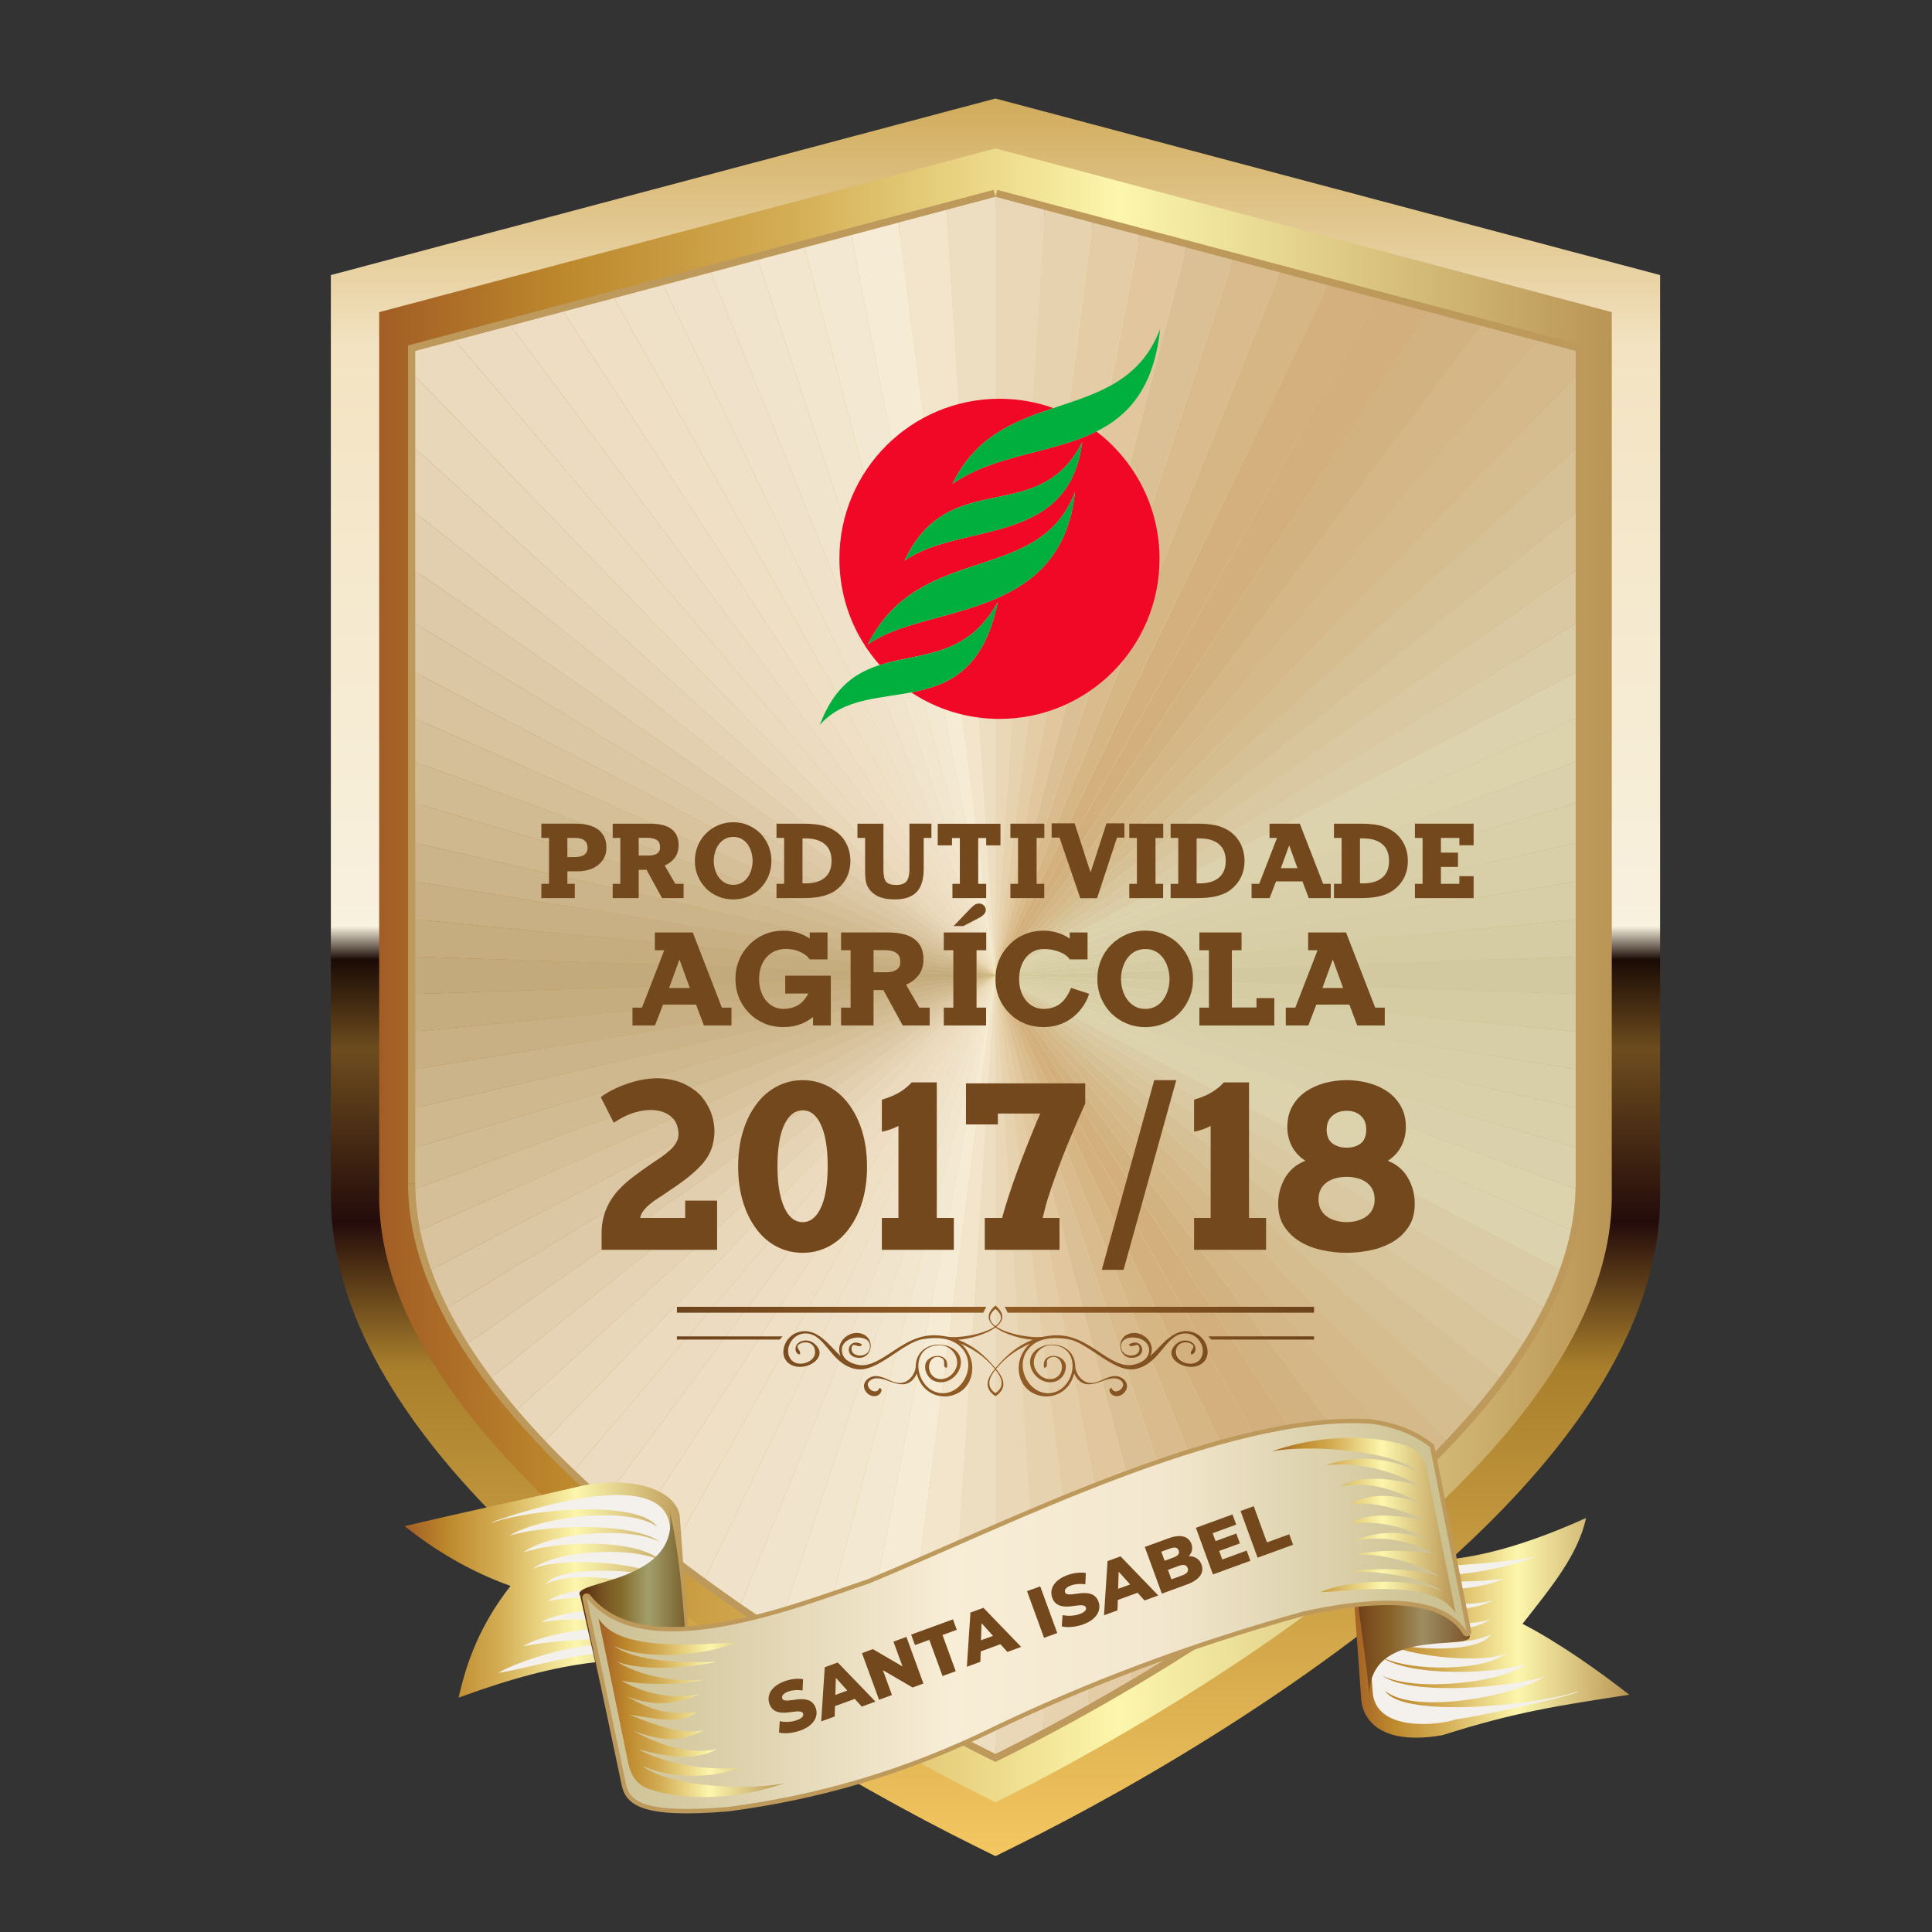 <?xml version="1.0" encoding="UTF-8"?>
<!-- Creator: CorelDRAW 2020 (64 Bit) -->
<svg xmlns="http://www.w3.org/2000/svg" xmlns:xlink="http://www.w3.org/1999/xlink" xmlns:xodm="http://www.corel.com/coreldraw/odm/2003" xml:space="preserve" width="600px" height="600px" version="1.1" style="shape-rendering:geometricPrecision; text-rendering:geometricPrecision; image-rendering:optimizeQuality; fill-rule:evenodd; clip-rule:evenodd" viewBox="0 0 600 600">
 <rect x="0" y="0" width="600" height="600" fill="#333333" stroke="none"/>
 <defs>
  <style type="text/css">
   <![CDATA[
    .str0 {stroke:#BD995C;stroke-width:4.46;stroke-miterlimit:22.926}
    .str1 {stroke:#BD995C;stroke-width:2.75;stroke-linecap:round;stroke-linejoin:round;stroke-miterlimit:2.613}
    .fil2 {fill:none}
    .fil64 {fill:#00AF3D}
    .fil4 {fill:#C2AA7C}
    .fil6 {fill:#C5AD7F}
    .fil8 {fill:#C8B084}
    .fil10 {fill:#CBB489}
    .fil12 {fill:#CFB88E}
    .fil14 {fill:#D1BB93}
    .fil35 {fill:#D2AF7D}
    .fil33 {fill:#D2B281}
    .fil3 {fill:#D3C9A1}
    .fil37 {fill:#D4B07F}
    .fil31 {fill:#D4B687}
    .fil29 {fill:#D5B98B}
    .fil27 {fill:#D5BD90}
    .fil16 {fill:#D5BF98}
    .fil5 {fill:#D5CCA4}
    .fil25 {fill:#D6C196}
    .fil39 {fill:#D7B686}
    .fil7 {fill:#D7CDA6}
    .fil18 {fill:#D8C39E}
    .fil23 {fill:#D8C59B}
    .fil9 {fill:#D8CEA7}
    .fil41 {fill:#D9BB8E}
    .fil21 {fill:#D9C8A1}
    .fil11 {fill:#D9CFA9}
    .fil19 {fill:#DACCA7}
    .fil13 {fill:#DAD0AB}
    .fil20 {fill:#DBC7A3}
    .fil43 {fill:#DCC095}
    .fil15 {fill:#DCD2AC}
    .fil17 {fill:#DDD2AE}
    .fil22 {fill:#DECAA9}
    .fil45 {fill:#E1C69E}
    .fil24 {fill:#E2CFAF}
    .fil47 {fill:#E4CCA7}
    .fil26 {fill:#E6D3B5}
    .fil49 {fill:#E7D2AF}
    .fil28 {fill:#E9D7BA}
    .fil51 {fill:#EAD7B8}
    .fil30 {fill:#ECDABF}
    .fil32 {fill:#ECDBC1}
    .fil34 {fill:#EEDDC3}
    .fil52 {fill:#EEDEC1}
    .fil36 {fill:#EEDFC5}
    .fil38 {fill:#EFE1C8}
    .fil40 {fill:#F0E2CA}
    .fil63 {fill:#F10826}
    .fil42 {fill:#F1E4CC}
    .fil50 {fill:#F2E5CB}
    .fil44 {fill:#F2E6CE}
    .fil46 {fill:#F3E8D1}
    .fil54 {fill:#F4F1EC}
    .fil48 {fill:#F6EBD4}
    .fil62 {fill:#74481D;fill-rule:nonzero}
    .fil56 {fill:url(#id0)}
    .fil58 {fill:url(#id1)}
    .fil60 {fill:url(#id2)}
    .fil0 {fill:url(#id3)}
    .fil1 {fill:url(#id4)}
    .fil59 {fill:url(#id5)}
    .fil53 {fill:url(#id6)}
    .fil57 {fill:url(#id7)}
    .fil55 {fill:url(#id8)}
    .fil61 {fill:url(#id9)}
   ]]>
  </style>
  <linearGradient id="id0" gradientUnits="userSpaceOnUse" x1="214.42" y1="494.94" x2="125.61" y2="494.94">
   <stop offset="0" style="stop-opacity:1; stop-color:#BA9555"></stop>
   <stop offset="0.4" style="stop-opacity:1; stop-color:#FCF6AC"></stop>
   <stop offset="0.671" style="stop-opacity:1; stop-color:#D3AC53"></stop>
   <stop offset="0.851" style="stop-opacity:1; stop-color:#BD882C"></stop>
   <stop offset="1" style="stop-opacity:1; stop-color:#A25D25"></stop>
  </linearGradient>
  <linearGradient id="id1" gradientUnits="userSpaceOnUse" x1="182.22" y1="502.36" x2="455.54" y2="502.36">
   <stop offset="0" style="stop-opacity:1; stop-color:#CABE90"></stop>
   <stop offset="0.412" style="stop-opacity:1; stop-color:#F8EDD6"></stop>
   <stop offset="0.651" style="stop-opacity:1; stop-color:#F3E7CF"></stop>
   <stop offset="1" style="stop-opacity:1; stop-color:#C8BE8C"></stop>
  </linearGradient>
  <linearGradient id="id2" gradientUnits="userSpaceOnUse" xlink:href="#id0" x1="243.45" y1="529.66" x2="185.89" y2="529.66">
  </linearGradient>
  <linearGradient id="id3" gradientUnits="userSpaceOnUse" x1="309.16" y1="576.44" x2="309.16" y2="30.59">
   <stop offset="0" style="stop-opacity:1; stop-color:#F4C761"></stop>
   <stop offset="0.278" style="stop-opacity:1; stop-color:#A97F2C"></stop>
   <stop offset="0.361" style="stop-opacity:1; stop-color:#230B0A"></stop>
   <stop offset="0.459" style="stop-opacity:1; stop-color:#6D4C1E"></stop>
   <stop offset="0.51" style="stop-opacity:1; stop-color:#1A0B05"></stop>
   <stop offset="0.529" style="stop-opacity:1; stop-color:#F8F1DE"></stop>
   <stop offset="0.859" style="stop-opacity:1; stop-color:#F3E3C2"></stop>
   <stop offset="1" style="stop-opacity:1; stop-color:#D0AB5B"></stop>
  </linearGradient>
  <linearGradient id="id4" gradientUnits="userSpaceOnUse" xlink:href="#id0" x1="500.55" y1="302.91" x2="117.76" y2="302.91">
  </linearGradient>
  <linearGradient id="id5" gradientUnits="userSpaceOnUse" xlink:href="#id0" x1="452.08" y1="474.48" x2="394.94" y2="474.48">
  </linearGradient>
  <linearGradient id="id6" gradientUnits="userSpaceOnUse" xlink:href="#id0" x1="505.98" y1="504.37" x2="419.46" y2="504.37">
  </linearGradient>
  <linearGradient id="id7" gradientUnits="userSpaceOnUse" x1="213.94" y1="495.59" x2="182.49" y2="495.59">
   <stop offset="0" style="stop-opacity:1; stop-color:#755A25"></stop>
   <stop offset="0.4" style="stop-opacity:1; stop-color:#A29F6C"></stop>
   <stop offset="0.671" style="stop-opacity:1; stop-color:#846B2A"></stop>
   <stop offset="0.851" style="stop-opacity:1; stop-color:#755322"></stop>
   <stop offset="1" style="stop-opacity:1; stop-color:#5E3612"></stop>
  </linearGradient>
  <linearGradient id="id8" gradientUnits="userSpaceOnUse" x1="456.11" y1="504.96" x2="420.16" y2="504.96">
   <stop offset="0" style="stop-opacity:1; stop-color:#7B562A"></stop>
   <stop offset="0.4" style="stop-opacity:1; stop-color:#9E8D61"></stop>
   <stop offset="0.671" style="stop-opacity:1; stop-color:#886229"></stop>
   <stop offset="0.851" style="stop-opacity:1; stop-color:#7C4F1F"></stop>
   <stop offset="1" style="stop-opacity:1; stop-color:#6C3715"></stop>
  </linearGradient>
  <radialGradient id="id9" gradientUnits="userSpaceOnUse" gradientTransform="matrix(1.816 -0 -0 -1.816 -252 1182)" cx="309.15" cy="419.56" r="130.9" fx="309.15" fy="419.56">
   <stop offset="0" style="stop-opacity:1; stop-color:#965F26"></stop>
   <stop offset="1" style="stop-opacity:1; stop-color:#321D0C"></stop>
  </radialGradient>
 </defs>
 <g id="Camada_x0020_1">
  <path class="fil0" d="M113.95 82.45l0 0 191.38 -50.84 3.81 -1.02 3.81 1.02 191.42 50.84 11.19 2.98 0 286.12c0,36.43 -22.74,71.55 -54.31,102.59 -44.74,43.98 -107.83,80.39 -145.49,99.02l-6.62 3.28 -6.62 -3.28c-37.7,-18.68 -100.79,-55.05 -145.51,-99.03 -31.54,-31.01 -54.26,-66.12 -54.26,-102.58l0 -286.12 11.2 -2.98zm195.19 -20.87l-176.37 46.86 0 263.11c0,27.23 18.94,55.39 45.23,81.24 39.45,38.8 94.83,71.62 131.15,90.18 36.28,-18.53 91.64,-51.37 131.11,-90.18 26.32,-25.87 45.28,-54.04 45.28,-81.24l0 -263.11 -176.4 -46.86 0 0z"></path>
  <path class="fil1" d="M309.14 46.09l-191.38 50.85 0 274.61c0,79.58 130.02,157.78 191.38,188.18 61.31,-30.32 191.41,-108.71 191.41,-188.18l0 -274.61 -191.41 -50.85z"></path>
  <polyline class="fil2 str0" points="309.14,61.12 128.96,108.99 128.96,367.53 "></polyline>
  <path class="fil2 str0" d="M128.96 367.53c0,74.93 122.42,148.55 180.18,177.17 57.72,-28.55 180.21,-102.34 180.21,-177.17"></path>
  <polyline class="fil2 str0" points="489.35,367.53 489.35,108.99 309.14,61.12 "></polyline>
  <polygon class="fil3" points="309.16,302.91 489.35,308.69 489.35,297.13 "></polygon>
  <polygon class="fil4" points="309.16,302.91 128.96,297.13 128.96,308.69 "></polygon>
  <polygon class="fil5" points="309.16,302.91 489.35,297.13 489.35,285.53 "></polygon>
  <polygon class="fil6" points="309.16,302.91 128.96,308.69 128.96,320.29 "></polygon>
  <polygon class="fil7" points="309.16,302.91 489.35,285.53 489.35,273.78 "></polygon>
  <polygon class="fil8" points="309.16,302.91 128.96,320.29 128.96,332.04 "></polygon>
  <polygon class="fil9" points="309.16,302.91 489.35,273.78 489.35,261.78 "></polygon>
  <polygon class="fil10" points="309.16,302.91 128.96,332.04 128.96,344.04 "></polygon>
  <polygon class="fil11" points="309.16,302.91 489.35,261.78 489.35,249.43 "></polygon>
  <polygon class="fil12" points="309.16,302.91 128.96,344.04 128.96,356.39 "></polygon>
  <polygon class="fil13" points="309.16,302.91 489.35,249.43 489.35,236.6 "></polygon>
  <path class="fil14" d="M309.16 302.91l-180.2 53.48 0 11.14c0,0.56 0.03,1.12 0.04,1.68l180.16 -66.3z"></path>
  <polygon class="fil15" points="309.16,302.91 489.35,236.6 489.35,223.14 "></polygon>
  <path class="fil16" d="M309.16 302.91l-180.16 66.3c0.11,4.28 0.59,8.55 1.45,12.81l178.71 -79.11z"></path>
  <polygon class="fil17" points="309.16,302.91 489.35,223.14 489.35,208.9 "></polygon>
  <path class="fil18" d="M309.16 302.91l-178.71 79.11c0.83,4.12 2,8.22 3.47,12.31l175.24 -91.42z"></path>
  <polygon class="fil19" points="309.16,302.91 489.35,208.9 489.35,193.67 "></polygon>
  <path class="fil20" d="M309.16 302.91l-175.24 91.42c1.42,3.93 3.11,7.85 5.06,11.74l170.18 -103.16z"></path>
  <polygon class="fil21" points="309.16,302.91 489.35,193.67 489.35,177.21 "></polygon>
  <path class="fil22" d="M309.16 302.91l-170.18 103.16c1.88,3.74 4,7.45 6.33,11.14l163.85 -114.3z"></path>
  <polygon class="fil23" points="309.16,302.91 489.35,177.21 489.35,159.21 "></polygon>
  <path class="fil24" d="M309.16 302.91l-163.85 114.3c2.23,3.55 4.67,7.07 7.27,10.57l156.58 -124.87z"></path>
  <polygon class="fil25" points="309.16,302.91 489.35,159.21 489.35,139.26 "></polygon>
  <path class="fil26" d="M309.16 302.91l-156.58 124.87c2.52,3.37 5.21,6.72 8.03,10.04l148.55 -134.91z"></path>
  <polygon class="fil27" points="309.16,302.91 489.35,139.26 489.35,116.84 "></polygon>
  <path class="fil28" d="M309.16 302.91l-148.55 134.91c2.75,3.22 5.63,6.42 8.63,9.57l139.92 -144.48z"></path>
  <polygon class="fil29" points="309.16,302.91 489.35,116.84 489.35,108.99 477.03,105.72 "></polygon>
  <path class="fil30" d="M309.16 302.91l-139.92 144.48c2.93,3.09 5.98,6.15 9.12,9.16l130.8 -153.64z"></path>
  <polygon class="fil31" points="309.16,302.91 477.03,105.72 459.75,101.13 "></polygon>
  <path class="fil32" d="M309.16 302.91l-130.8 153.64c3.1,2.98 6.29,5.91 9.56,8.81l121.24 -162.45z"></path>
  <polygon class="fil33" points="309.16,302.91 459.75,101.13 443.34,96.77 "></polygon>
  <path class="fil34" d="M309.16 302.91l-121.24 162.45c3.25,2.88 6.57,5.72 9.95,8.52l111.29 -170.97z"></path>
  <polygon class="fil35" points="309.16,302.91 443.34,96.77 427.61,92.59 "></polygon>
  <path class="fil36" d="M309.16 302.91l-111.29 170.97c3.4,2.8 6.85,5.56 10.34,8.27l100.95 -179.24z"></path>
  <polygon class="fil37" points="309.16,302.91 427.61,92.59 412.39,88.55 "></polygon>
  <path class="fil38" d="M309.16 302.91l-100.95 179.24c3.55,2.75 7.13,5.44 10.74,8.08l90.21 -187.32z"></path>
  <polygon class="fil39" points="309.16,302.91 412.39,88.55 397.54,84.6 "></polygon>
  <path class="fil40" d="M309.16 302.91l-90.21 187.32c3.7,2.71 7.43,5.35 11.16,7.94l79.05 -195.26z"></path>
  <polygon class="fil41" points="309.16,302.91 397.54,84.6 382.93,80.72 "></polygon>
  <path class="fil42" d="M309.16 302.91l-79.05 195.26c3.87,2.68 7.75,5.29 11.62,7.83l67.43 -203.09z"></path>
  <polygon class="fil43" points="309.16,302.91 382.93,80.72 368.43,76.87 "></polygon>
  <path class="fil44" d="M309.16 302.91l-67.43 203.09c4.07,2.68 8.12,5.26 12.13,7.77l55.3 -210.86z"></path>
  <polygon class="fil45" points="309.16,302.91 368.43,76.87 353.93,73.02 "></polygon>
  <path class="fil46" d="M309.16 302.91l-55.3 210.86c4.3,2.68 8.55,5.26 12.73,7.74l42.57 -218.6z"></path>
  <polygon class="fil47" points="309.16,302.91 353.93,73.02 339.3,69.13 "></polygon>
  <path class="fil48" d="M309.16 302.91l-42.57 218.6c4.57,2.71 9.04,5.29 13.39,7.74l29.18 -226.34z"></path>
  <polygon class="fil49" points="309.16,302.91 339.3,69.13 324.42,65.18 "></polygon>
  <path class="fil50" d="M309.16 302.91l-29.18 226.34c4.9,2.76 9.64,5.34 14.15,7.74l15.03 -234.08z"></path>
  <polygon class="fil51" points="309.16,302.91 324.42,65.18 309.16,61.12 "></polygon>
  <path class="fil52" d="M309.16 302.91l-15.03 234.08c5.35,2.84 10.39,5.42 15.01,7.71l0.02 0 0 -241.79z"></path>
  <polygon class="fil52" points="309.16,302.91 309.16,61.12 309.14,61.12 293.9,65.17 "></polygon>
  <path class="fil51" d="M309.16 302.91l0 241.79c4.62,-2.29 9.67,-4.87 15.03,-7.72l-15.03 -234.07z"></path>
  <polygon class="fil50" points="309.16,302.91 293.9,65.17 279.02,69.12 "></polygon>
  <path class="fil49" d="M309.16 302.91l15.03 234.07c4.51,-2.39 9.24,-4.98 14.15,-7.74l-29.18 -226.33z"></path>
  <polygon class="fil48" points="309.16,302.91 279.02,69.12 264.39,73.01 "></polygon>
  <path class="fil47" d="M309.16 302.91l29.18 226.33c4.35,-2.45 8.82,-5.03 13.39,-7.74l-42.57 -218.59z"></path>
  <polygon class="fil46" points="309.16,302.91 264.39,73.01 249.88,76.86 "></polygon>
  <path class="fil45" d="M309.16 302.91l42.57 218.59c4.17,-2.48 8.42,-5.06 12.72,-7.74l-55.29 -210.85z"></path>
  <polygon class="fil44" points="309.16,302.91 249.88,76.86 235.39,80.71 "></polygon>
  <path class="fil43" d="M309.16 302.91l55.29 210.85c4.01,-2.51 8.06,-5.1 12.13,-7.77l-67.42 -203.08z"></path>
  <polygon class="fil42" points="309.16,302.91 235.39,80.71 220.77,84.6 "></polygon>
  <path class="fil41" d="M309.16 302.91l67.42 203.08c3.87,-2.54 7.75,-5.16 11.62,-7.84l-79.04 -195.24z"></path>
  <polygon class="fil40" points="309.16,302.91 220.77,84.6 205.92,88.54 "></polygon>
  <path class="fil39" d="M309.16 302.91l79.04 195.24c3.73,-2.59 7.46,-5.23 11.16,-7.94l-90.2 -187.3z"></path>
  <polygon class="fil38" points="309.16,302.91 205.92,88.54 190.71,92.59 "></polygon>
  <path class="fil37" d="M309.16 302.91l90.2 187.3c3.61,-2.64 7.19,-5.33 10.73,-8.08l-100.93 -179.22z"></path>
  <polygon class="fil36" points="309.16,302.91 190.71,92.59 174.97,96.77 "></polygon>
  <path class="fil35" d="M309.16 302.91l100.93 179.22c3.49,-2.71 6.94,-5.47 10.34,-8.28l-111.27 -170.94z"></path>
  <polygon class="fil34" points="309.16,302.91 174.97,96.77 158.56,101.13 "></polygon>
  <path class="fil33" d="M309.16 302.91l111.27 170.94c3.38,-2.79 6.7,-5.63 9.95,-8.52l-121.22 -162.42z"></path>
  <polygon class="fil32" points="309.16,302.91 158.56,101.13 141.29,105.72 "></polygon>
  <path class="fil31" d="M309.16 302.91l121.22 162.42c3.26,-2.89 6.45,-5.83 9.55,-8.81l-130.77 -153.61z"></path>
  <polygon class="fil30" points="309.16,302.91 141.29,105.72 128.96,108.99 128.96,116.84 "></polygon>
  <path class="fil29" d="M309.16 302.91l130.77 153.61c3.14,-3.01 6.19,-6.07 9.12,-9.16l-139.89 -144.45z"></path>
  <polygon class="fil28" points="309.16,302.91 128.96,116.84 128.96,139.26 "></polygon>
  <path class="fil27" d="M309.16 302.91l139.89 144.45c3,-3.15 5.88,-6.34 8.63,-9.57l-148.52 -134.88z"></path>
  <polygon class="fil26" points="309.16,302.91 128.96,139.26 128.96,159.21 "></polygon>
  <path class="fil25" d="M309.16 302.91l148.52 134.88c2.83,-3.31 5.51,-6.66 8.03,-10.04l-156.55 -124.84z"></path>
  <polygon class="fil24" points="309.16,302.91 128.96,159.21 128.96,177.21 "></polygon>
  <path class="fil23" d="M309.16 302.91l156.55 124.84c2.61,-3.49 5.04,-7.01 7.28,-10.56l-163.83 -114.28z"></path>
  <polygon class="fil22" points="309.16,302.91 128.96,177.21 128.96,193.67 "></polygon>
  <path class="fil21" d="M309.16 302.91l163.83 114.28c2.32,-3.68 4.44,-7.4 6.32,-11.13l-170.15 -103.15z"></path>
  <polygon class="fil20" points="309.16,302.91 128.96,193.67 128.96,208.9 "></polygon>
  <path class="fil19" d="M309.16 302.91l170.15 103.15c1.96,-3.89 3.65,-7.81 5.07,-11.74l-175.22 -91.41z"></path>
  <polygon class="fil18" points="309.16,302.91 128.96,208.9 128.96,223.14 "></polygon>
  <path class="fil17" d="M309.16 302.91l175.22 91.41c1.47,-4.08 2.64,-8.19 3.48,-12.31l-178.7 -79.1z"></path>
  <polygon class="fil16" points="309.16,302.91 128.96,223.14 128.96,236.6 "></polygon>
  <path class="fil15" d="M309.16 302.91l178.7 79.1c0.86,-4.25 1.34,-8.53 1.45,-12.8l-180.15 -66.3z"></path>
  <polygon class="fil14" points="309.16,302.91 128.96,236.6 128.96,249.43 "></polygon>
  <path class="fil13" d="M309.16 302.91l180.15 66.3c0.01,-0.56 0.04,-1.12 0.04,-1.68l0 -11.14 -180.19 -53.48z"></path>
  <polygon class="fil12" points="309.16,302.91 128.96,249.43 128.96,261.78 "></polygon>
  <polygon class="fil11" points="309.16,302.91 489.35,356.39 489.35,344.04 "></polygon>
  <polygon class="fil10" points="309.16,302.91 128.96,261.78 128.96,273.78 "></polygon>
  <polygon class="fil9" points="309.16,302.91 489.35,344.04 489.35,332.04 "></polygon>
  <polygon class="fil8" points="309.16,302.91 128.96,273.78 128.96,285.53 "></polygon>
  <polygon class="fil7" points="309.16,302.91 489.35,332.04 489.35,320.29 "></polygon>
  <polygon class="fil6" points="309.16,302.91 128.96,285.53 128.96,297.13 "></polygon>
  <polygon class="fil5" points="309.16,302.91 489.35,320.29 489.35,308.69 "></polygon>
  <path class="fil53" d="M505.98 526.31c-22.55,3.45 -35.47,5.4 -57.98,12.56 -18.32,3.2 -24.61,-4.05 -25.25,-10.98 -1.1,-15.34 -2.2,-30.68 -3.3,-46.02 19.62,5.07 39.6,4.66 73.12,-10.44 -2.51,11.43 -10.51,21.1 -19.74,32.87 11.08,5.69 23.88,14.75 33.15,22.01z"></path>
  <path class="fil54" d="M423.87 491.62l0 0 2.43 33.8c0.77,12.45 20.25,10.52 25.95,8.51 4.71,-0.38 38.65,-7.75 37.81,-8.7 -10.6,4 -54.21,8.85 -59.9,-0.12 9.08,7.58 40.46,1.57 49.32,-4.37 -9.67,3.16 -41.24,6.18 -50.19,-0.36 9.91,5.14 37.37,2.33 44.68,-3.64 -8.33,2.92 -35.59,4.42 -45.11,-2.2 9.35,4.76 32.43,4.49 39.02,-1.21 -5.97,3.27 -29.41,1.87 -40.39,-4 12.05,3.64 31.93,3.91 35.55,-1.74 -8.96,4.38 -28.07,2.6 -36.68,-4.91 9.84,5.35 30.2,4.99 36.68,0.08 -7.75,3.11 -28.76,0.88 -38.07,-4.42 9.97,3 32.81,2.67 38.65,-1.41 -8.44,2.87 -30.01,0.12 -39.75,-5.31zm-0.34 -4.82l0 0 0.33 4.68c9.69,3.73 35.67,3.01 42.89,-1.21 -11.22,1.72 -35.25,1.14 -43.22,-3.47l0 0zm53.19 -3.34c-13.51,5.35 -38,8.83 -53.23,2.87l-0.07 -0.95c10.03,2.97 44.79,-0.1 53.3,-1.92l0 0z"></path>
  <path class="fil55" d="M425.6 530.18c-3.94,-26.21 31.68,-16.97 30.87,-22.12 -2.03,-8.97 -7.33,-19.34 -9.36,-28.31 -8.62,2.11 -17.93,4.25 -26.55,6.35 1.06,14.57 3.98,29.51 5.04,44.08z"></path>
  <path class="fil56" d="M125.61 473.95c22.52,-5.26 33.16,-7.39 55.69,-12.66 18.32,-3.2 29.19,2.85 29.82,9.78 1.1,15.34 2.2,30.68 3.3,46.02 -19.85,-3.13 -38.81,-2.08 -71.98,10.13 2.5,-11.42 6.88,-22.94 16.11,-34.69 -13.28,-4.76 -23.67,-11.32 -32.94,-18.58z"></path>
  <path class="fil54" d="M210.46 507.79l0 0 -2.44 -33.97c-2.27,-18.79 -45.24,-4.58 -54.63,-1.33 -0.32,0.17 -0.62,0.34 -0.9,0.52 11.27,-4.22 45.39,-7.45 51.65,1.13 -9.43,-6.7 -37.07,-2.89 -45.88,2.78 9.72,-3.18 37.75,-4.61 46.76,1.97 -9.97,-5.18 -35.16,-2.7 -42.5,3.29 9.03,-3.36 34.53,-4.85 42.92,2.57 -9.4,-4.78 -33.46,-3.15 -40.09,2.57 6.01,-3.29 30.44,-3.23 41.47,2.68 -12.01,-3.01 -33.59,-3.38 -37.19,1.87 8.04,-3.96 29.07,-2.18 38.33,4.8 -9.89,-5.38 -31.53,-4.22 -38.04,0.71 8.02,-2.38 30.18,-1.34 39.43,3.66 -10.01,-3.01 -35.33,-1.34 -41.2,2.75 8.92,-1.84 32.75,-0.92 42.31,4zm0.35 4.84l0 0 -0.34 -4.7c-9.38,-5.11 -40.38,-2 -47.93,3.36 9.45,-2.18 39.88,-4.14 48.27,1.34l0 0zm-56.08 6.87c11.8,-6.49 39.29,-13.29 56.11,-6.4l0.07 0.97c-5.43,-0.86 -11.82,0.12 -18.85,-0.68 -9.79,-1.1 -30.19,5.3 -37.33,6.11l0 0z"></path>
  <path class="fil57" d="M207.79 468.68c4.73,23.42 -31.16,21.91 -27.61,26.91 2.03,8.97 4.05,17.95 6.09,26.92 8.61,-2.11 18.6,-3.84 27.22,-5.95 -1.06,-14.56 -2.27,-34.76 -5.7,-47.88z"></path>
  <path class="fil2 str1" d="M182.22 496.23c17.62,22.39 65.93,2.8 87.64,-4.45 42.43,-17.44 110.7,-52.45 155.66,-49.65 8.53,1.13 14.1,3.89 18.59,7.24 3.81,19.14 7.62,38.28 11.43,57.42 -6.17,-10.07 -22.71,-12.44 -50.63,-6.38 -37.53,10.39 -68.07,22.4 -95.13,35.23 -29.19,14.49 -56.93,22.05 -83.82,25.54 -26.93,2.25 -30.57,-2.14 -31.59,-7.28 -4.05,-19.23 -8.1,-38.45 -12.15,-57.67z"></path>
  <path class="fil58" d="M182.22 496.23c17.62,22.39 65.93,2.8 87.64,-4.45 42.43,-17.44 110.7,-52.45 155.66,-49.65 8.53,1.13 14.1,3.89 18.59,7.24 3.81,19.14 7.62,38.28 11.43,57.42 -6.17,-10.07 -22.71,-12.44 -50.63,-6.38 -37.53,10.39 -68.07,22.4 -95.13,35.23 -29.19,14.49 -56.93,22.05 -83.82,25.54 -26.93,2.25 -30.57,-2.14 -31.59,-7.28 -4.05,-19.23 -8.1,-38.45 -12.15,-57.67z"></path>
  <path class="fil59" d="M452.08 500.98c-0.33,-0.37 -0.67,-0.94 -1.01,-1.28 -7.68,-9.41 -32.55,-5.39 -40.93,-5.24 6.21,-3.24 26.72,-5.25 38.12,-0.13 -7.75,-5.11 -20.79,-6.44 -29.34,-6.24 7.87,-1.32 20.09,-1 28.3,1.4 -8.32,-4.38 -18.02,-7.19 -26.95,-6.65 7.54,-1.56 16.81,-1.63 25.14,-0.24 -8.22,-4.52 -16.7,-5.67 -24.8,-4.12 6.69,-2.85 14.46,-3.55 23.46,-0.04 -7.17,-4.03 -14.73,-6.21 -24.53,-5.37 5.3,-3.72 14.25,-2.34 23.45,-1 -8.96,-3.52 -17.11,-6.13 -24.15,-4.76 7.33,-4.21 15.32,-3.04 22.83,-0.24 -8.73,-4.88 -17.28,-7.12 -25.56,-5.47 7.24,-3.83 15.98,-2.44 25.16,-0.12 -8.86,-4.59 -18.16,-7.44 -29.38,-6.47 10.28,-3.54 19.62,-2.02 28.54,1.94 -8.65,-6.74 -34.25,-8.38 -45.49,-6.21 13.41,-4.72 29.62,-5.74 41.71,-1.81 2.64,0.86 5.58,2.9 6.64,8.2l8.79 43.85z"></path>
  <path class="fil60" d="M185.89 502.69c0.33,0.37 0.66,0.94 1.01,1.28 7.68,9.41 32.97,6.31 41.35,6.16 -6.21,3.24 -26.19,6.17 -37.58,1.05 7.54,5.35 23.33,5.19 31.98,4.88 -7.83,1.81 -22.8,3.14 -31.06,-0.03 7.5,4.71 17.97,6.31 27.12,5.68 -7.54,1.57 -17.41,1.67 -25.73,0.28 8.21,4.52 16.33,5.69 24.44,4.15 -6.69,2.85 -13.7,4.21 -22.71,0.7 7.18,4.04 11.85,5.81 21.65,4.96 -5.3,3.73 -11.76,2.06 -20.97,0.72 8.97,3.52 16.04,6.2 23.08,4.84 -7.33,4.21 -14.24,2.97 -21.76,0.16 8.74,4.88 17.78,7.34 26.06,5.68 -7.24,3.84 -15.39,2.4 -24.57,0.08 8.86,4.59 20.84,6.68 32.07,5.7 -10.28,3.54 -21.92,3.37 -30.84,-0.6 8.66,6.74 32.77,7.64 44.02,5.47 -13.41,4.72 -29.62,5.75 -41.72,1.81 -2.64,-0.86 -5.57,-2.89 -6.63,-8.19l-9.21 -44.78z"></path>
  <path class="fil61" d="M309.15 406.47l0 0c2.51,2.09 1.97,3.92 0,5.36 -1.96,-1.44 -2.5,-3.27 0,-5.36zm0 18.44l0 0c-3.41,-4.12 -7.02,-7.12 -11.59,-8.84 3.21,-0.19 8.63,-1.59 11.59,-3.81 2.97,2.22 8.39,3.62 11.6,3.81 -4.57,1.72 -8.17,4.72 -11.6,8.84l0 0zm0 0.46l0 0c1.99,2.48 3.04,5.24 0,7.27 -3.03,-2.03 -1.98,-4.79 0,-7.27l0 0zm-98.93 -10.34l32.83 0 -0.92 0.99 -31.91 0 0 -0.99zm0 -9.19l96.08 0 -0.93 1.83 -95.15 0 0 -1.83zm197.87 1.83l-95.14 0 -0.93 -1.83 96.07 0 0 1.83zm0 8.35l-31.9 0 -0.93 -0.99 32.83 0 0 0.99zm-154.96 4c-0.07,3.1 -5.21,4.74 -7.36,2.33 -2.52,-2.83 -0.07,-8.33 4.5,-8.24 6.24,0.14 7.53,9.43 15.42,11.04 6.71,1.37 14.44,-8.19 20.94,-9.27 4.48,-0.75 9.58,-0.48 12.47,3.27 4.61,6 -1.43,15.54 -8.5,13.15 -6.59,-2.22 -8.12,-14.15 0.98,-14.56 3.87,-0.17 7.15,4.21 4.99,7.84 -0.86,1.44 -2.04,2.26 -3.23,2.56 -3.19,0.79 -4.92,-1.64 -4.83,-3.78 0.09,-2 1.81,-3.75 3.94,-2.62 1.59,0.84 -0.12,2.88 1.6,3.05 1.05,-5.11 -6.4,-4.53 -6.72,-0.7 -0.19,2.31 1.31,4.44 3.42,5 6.11,1.59 11.21,-7.39 4.49,-10.7 -4.23,-2.07 -10.65,-0.33 -10.85,5.84 -0.07,2.37 -2.03,5.14 -4.74,5.27 -3.27,0.17 -6.54,-3.65 -9.84,-1.49 -3.55,2.33 -0.04,6.64 2.76,5.36 0.87,-0.4 1.85,-1.86 0.58,-2.35 -1.11,2.87 -5.35,-0.6 -2.87,-2.34 3.82,-2.7 9.46,4.36 13.52,-0.57 0.38,-0.47 0.68,-1 0.9,-1.55 2.69,10.39 16.74,8.89 17.24,-1.21 0.16,-3.24 -1.38,-6.27 -3.52,-8.05 3.97,1.77 7.39,3.98 10.55,7.83 -2.37,2.88 -3.69,5.89 0.18,8.49 3.88,-2.6 2.56,-5.61 0.19,-8.49 3.16,-3.85 6.58,-6.06 10.55,-7.83 -2.14,1.78 -3.68,4.81 -3.52,8.05 0.5,10.1 14.55,11.6 17.24,1.21 0.23,0.55 0.52,1.08 0.91,1.55 4.06,4.93 9.7,-2.13 13.51,0.57 2.48,1.74 -1.75,5.21 -2.86,2.34 -1.28,0.49 -0.3,1.95 0.57,2.35 2.8,1.28 6.32,-3.03 2.76,-5.36 -3.29,-2.16 -6.56,1.66 -9.83,1.49 -2.71,-0.13 -4.68,-2.9 -4.75,-5.27 -0.2,-6.17 -6.62,-7.91 -10.84,-5.84 -6.73,3.31 -1.63,12.29 4.48,10.7 2.12,-0.56 3.61,-2.69 3.42,-5 -0.32,-3.83 -7.77,-4.41 -6.72,0.7 1.73,-0.17 0,-2.21 1.6,-3.05 2.13,-1.13 3.85,0.62 3.94,2.62 0.1,2.14 -1.64,4.57 -4.83,3.78 -1.19,-0.3 -2.37,-1.12 -3.23,-2.56 -2.16,-3.63 1.12,-8.01 4.99,-7.84 9.1,0.41 7.56,12.34 0.99,14.56 -7.07,2.39 -13.12,-7.15 -8.5,-13.15 2.88,-3.75 7.99,-4.02 12.46,-3.27 6.5,1.08 14.23,10.64 20.94,9.27 7.89,-1.61 9.18,-10.9 15.42,-11.04 4.57,-0.09 7.03,5.41 4.5,8.24 -2.15,2.41 -7.28,0.77 -7.36,-2.33 -0.09,-3.49 3.82,-3.77 5.23,-2.32 0.88,0.91 -1.15,1.92 -0.44,2.94 1.37,-0.2 1.37,-1.74 1.25,-2.26 -0.5,-2.07 -3.62,-2.76 -5.56,-1.29 -6,4.53 3.96,10.22 8.25,5.82l0 0c2.54,-2.84 0.51,-7.87 -3.28,-9.12 -5.98,-1.97 -9.84,4.14 -13.37,7.34 1.8,-3.94 -2.15,-7.78 -5.89,-7.1 -5.1,0.92 -4.11,7.67 0.01,7.65 5.45,-0.02 3.56,-6.79 -0.81,-4.11 0.94,1.53 2.81,-1.06 3.24,0.87 0.68,3.05 -4.89,3.59 -5.6,0.33 -1.05,-4.92 8.8,-4.3 8.67,0.53 -0.08,2.77 -2.55,4.05 -5.04,4.56 -3.46,0.71 -7.12,-1.73 -10.84,-4.22 -5.88,-3.92 -9.98,-5.86 -16.78,-4.54 -3.28,0.63 -11.1,-0.62 -14.78,-3.06 2.17,-1.77 2.79,-4.03 -0.29,-6.6 -3.07,2.57 -2.45,4.83 -0.28,6.6 -3.67,2.44 -11.49,3.69 -14.77,3.06 -6.8,-1.32 -10.9,0.62 -16.78,4.54 -3.73,2.49 -7.39,4.93 -10.84,4.22 -2.5,-0.51 -4.97,-1.79 -5.04,-4.56 -0.13,-4.83 9.71,-5.45 8.66,-0.53 -0.7,3.26 -6.28,2.72 -5.6,-0.33 0.43,-1.93 2.3,0.66 3.24,-0.87 -4.36,-2.68 -6.26,4.09 -0.81,4.11 4.12,0.02 5.11,-6.73 0.01,-7.65 -3.74,-0.68 -7.69,3.16 -5.88,7.1 -3.53,-3.2 -7.4,-9.31 -13.37,-7.34 -3.79,1.25 -5.82,6.28 -3.29,9.12l0 0c4.3,4.4 14.25,-1.29 8.26,-5.82 -1.94,-1.47 -5.06,-0.78 -5.56,1.29 -0.12,0.52 -0.12,2.06 1.25,2.26 0.7,-1.02 -1.32,-2.03 -0.45,-2.94 1.42,-1.45 5.32,-1.17 5.23,2.32l0 0z"></path>
  <path class="fil62" d="M178.47 266.17c0.5,0 0.99,-0.04 1.46,-0.12 0.47,-0.08 0.89,-0.22 1.27,-0.42 0.38,-0.21 0.68,-0.5 0.91,-0.88 0.23,-0.37 0.35,-0.86 0.35,-1.45 0,-0.61 -0.11,-1.11 -0.31,-1.5 -0.21,-0.39 -0.49,-0.7 -0.85,-0.94 -0.35,-0.24 -0.76,-0.4 -1.23,-0.49 -0.47,-0.1 -0.98,-0.14 -1.53,-0.14l-2.34 0 0 5.94 2.27 0zm0.48 -10.37c1.21,0 2.39,0.12 3.52,0.38 1.14,0.25 2.14,0.67 3.01,1.25 0.87,0.58 1.56,1.35 2.08,2.3 0.51,0.95 0.77,2.12 0.77,3.52 0,1.24 -0.25,2.31 -0.76,3.23 -0.5,0.92 -1.17,1.68 -2.01,2.3 -0.83,0.62 -1.78,1.08 -2.85,1.37 -1.06,0.3 -2.14,0.45 -3.24,0.45l-3.27 0 0 3.88 2.31 0 0 4.43 -10.38 0 0 -4.43 2.37 0 0 -14.25 -2.37 0 0 -4.43 10.82 0z"></path>
  <path id="1" class="fil62" d="M212.3 278.91l-6.7 0 -4.81 -8.79 -2.43 0 0 8.79 -8.08 0 0 -4.43 2.37 0 0 -14.25 -2.37 0 0 -4.43 11.61 0c2.93,0 5.12,0.54 6.56,1.61 1.54,1.12 2.3,2.81 2.3,5.05 0,1.63 -0.42,2.97 -1.27,4.02 -0.71,0.96 -1.73,1.73 -3.05,2.3l3.29 5.7 2.58 0 0 4.43zm-10.96 -13.22c0.92,0 1.62,-0.1 2.12,-0.31 0.49,-0.2 0.85,-0.45 1.08,-0.74 0.23,-0.28 0.36,-0.58 0.39,-0.87 0.04,-0.3 0.05,-0.53 0.05,-0.69 0,-0.99 -0.29,-1.7 -0.89,-2.13 -0.66,-0.5 -1.72,-0.76 -3.16,-0.76l-2.57 0 0 5.5 2.98 0z"></path>
  <path id="2" class="fil62" d="M239.57 267.37c0,1.67 -0.3,3.24 -0.91,4.69 -0.61,1.45 -1.44,2.72 -2.49,3.8 -1.05,1.07 -2.31,1.92 -3.76,2.54 -1.46,0.62 -3.02,0.92 -4.69,0.92 -1.69,0 -3.27,-0.3 -4.72,-0.92 -1.46,-0.62 -2.72,-1.47 -3.78,-2.54 -1.06,-1.08 -1.9,-2.35 -2.51,-3.8 -0.6,-1.45 -0.91,-3.02 -0.91,-4.69 0,-1.67 0.31,-3.24 0.91,-4.7 0.61,-1.47 1.45,-2.74 2.53,-3.82 1.07,-1.07 2.33,-1.92 3.77,-2.55 1.45,-0.63 3.02,-0.95 4.71,-0.95 1.67,0 3.23,0.32 4.69,0.95 1.45,0.63 2.71,1.48 3.76,2.55 1.05,1.08 1.88,2.35 2.49,3.82 0.61,1.46 0.91,3.03 0.91,4.7zm-11.85 7.42c1.01,0 1.89,-0.22 2.64,-0.65 0.76,-0.44 1.38,-1.01 1.88,-1.72 0.49,-0.71 0.86,-1.5 1.11,-2.39 0.25,-0.88 0.38,-1.76 0.38,-2.66 0,-0.89 -0.13,-1.78 -0.38,-2.68 -0.25,-0.89 -0.62,-1.69 -1.11,-2.4 -0.5,-0.71 -1.12,-1.28 -1.88,-1.72 -0.75,-0.43 -1.63,-0.65 -2.64,-0.65 -1.01,0 -1.89,0.22 -2.64,0.65 -0.76,0.44 -1.39,1.01 -1.89,1.72 -0.51,0.71 -0.89,1.51 -1.14,2.4 -0.25,0.9 -0.38,1.79 -0.38,2.68 0,0.9 0.13,1.78 0.38,2.66 0.25,0.89 0.63,1.68 1.14,2.39 0.5,0.71 1.13,1.28 1.89,1.72 0.75,0.43 1.63,0.65 2.64,0.65z"></path>
  <path id="3" class="fil62" d="M250.08 274.35c2.63,0 4.65,-0.6 6.06,-1.79 1.41,-1.19 2.11,-2.92 2.11,-5.19 0,-2.29 -0.7,-4.03 -2.11,-5.22 -1.41,-1.19 -3.43,-1.78 -6.06,-1.78 -0.14,0 -0.28,0 -0.41,0 -0.14,0 -0.29,0.01 -0.45,0.03l0 13.91c0.16,0 0.31,0.01 0.45,0.02 0.13,0.01 0.27,0.02 0.41,0.02zm12.77 -12.33c0.83,1.62 1.24,3.41 1.24,5.35 0,1.95 -0.41,3.72 -1.24,5.33 -0.82,1.58 -2.01,2.9 -3.57,3.98 -1.16,0.78 -2.58,1.35 -4.26,1.72 -1.55,0.34 -3.4,0.51 -5.53,0.51l-8.34 0 0 -4.43 2.37 0 0 -14.25 -2.37 0 0 -4.43 8.34 0c1.1,0 2.11,0.04 3.01,0.12 0.9,0.08 1.75,0.2 2.52,0.36 0.85,0.18 1.62,0.42 2.32,0.72 0.7,0.3 1.35,0.64 1.94,1.03 1.56,1.03 2.75,2.36 3.57,3.99z"></path>
  <path id="4" class="fil62" d="M289.26 255.8l0 4.43 -2.4 0 0 9.55c0,3.27 -0.71,5.66 -2.12,7.17 -0.76,0.81 -1.71,1.4 -2.85,1.79 -1.14,0.39 -2.52,0.58 -4.15,0.58 -1.89,0 -3.53,-0.29 -4.9,-0.89 -1.39,-0.62 -2.47,-1.55 -3.22,-2.82 -0.46,-0.73 -0.73,-1.56 -0.82,-2.5 -0.1,-0.94 -0.14,-2.03 -0.14,-3.26l0 -9.62 -2.37 0 0 -4.43 8.07 0 0 14.18c0,0.96 0.06,1.75 0.19,2.35 0.12,0.61 0.32,1.1 0.6,1.46 0.3,0.35 0.7,0.61 1.2,0.78 0.51,0.17 1.16,0.26 1.96,0.26 1.49,0 2.55,-0.37 3.19,-1.1 0.62,-0.76 0.93,-2.03 0.93,-3.82l0 -14.11 6.83 0z"></path>
  <polygon id="5" class="fil62" points="310.7,262.53 306.27,262.53 306.27,260.26 303.79,260.26 303.79,274.48 306.27,274.48 306.27,278.91 295.79,278.91 295.79,274.48 298.09,274.48 298.09,260.26 295.65,260.26 295.65,262.53 291.22,262.53 291.22,255.83 310.7,255.83 "></polygon>
  <polygon id="6" class="fil62" points="324.33,260.23 321.93,260.23 321.93,274.48 324.3,274.48 324.3,278.91 313.79,278.91 313.79,274.48 316.16,274.48 316.16,260.23 313.79,260.23 313.79,255.8 324.33,255.8 "></polygon>
  <path id="7" class="fil62" d="M349.2 260.13l-2.31 0 -6.18 18.82 -5.22 0 -6.52 -19.03 0 0.21 -2.37 0 0 -4.43 7.14 0c0.07,0.2 0.29,0.88 0.65,2.02 0.16,0.48 0.36,1.09 0.6,1.84 0.24,0.74 0.54,1.65 0.88,2.71 0.34,1.07 0.74,2.32 1.2,3.75 0.46,1.43 1,3.07 1.62,4.92l4.94 -15.24 5.57 0 0 4.43z"></path>
  <polygon id="8" class="fil62" points="361.25,260.23 358.85,260.23 358.85,274.48 361.22,274.48 361.22,278.91 350.71,278.91 350.71,274.48 353.08,274.48 353.08,260.23 350.71,260.23 350.71,255.8 361.25,255.8 "></polygon>
  <path id="9" class="fil62" d="M372.48 274.35c2.63,0 4.65,-0.6 6.06,-1.79 1.41,-1.19 2.12,-2.92 2.12,-5.19 0,-2.29 -0.71,-4.03 -2.12,-5.22 -1.41,-1.19 -3.43,-1.78 -6.06,-1.78 -0.14,0 -0.27,0 -0.41,0 -0.14,0 -0.29,0.01 -0.45,0.03l0 13.91c0.16,0 0.31,0.01 0.45,0.02 0.14,0.01 0.27,0.02 0.41,0.02zm12.78 -12.33c0.82,1.62 1.23,3.41 1.23,5.35 0,1.95 -0.41,3.72 -1.23,5.33 -0.83,1.58 -2.02,2.9 -3.57,3.98 -1.17,0.78 -2.59,1.35 -4.26,1.72 -1.56,0.34 -3.4,0.51 -5.53,0.51l-8.35 0 0 -4.43 2.37 0 0 -14.25 -2.37 0 0 -4.43 8.35 0c1.1,0 2.1,0.04 3,0.12 0.91,0.08 1.75,0.2 2.53,0.36 0.84,0.18 1.62,0.42 2.31,0.72 0.7,0.3 1.35,0.64 1.95,1.03 1.55,1.03 2.74,2.36 3.57,3.99z"></path>
  <path id="10" class="fil62" d="M410.91 274.48l2.37 0 0 4.43 -6.83 0 -1.96 -5.18 -8.21 0 -1.99 5.18 -5.6 0 0 -4.43 2.37 0 5.53 -14.25 -2.33 0 0 -4.43 9.41 0 7.24 18.68zm-13.12 -4.87l5.15 0 -2.57 -7.08 -2.58 7.08z"></path>
  <path id="11" class="fil62" d="M423.21 274.35c2.63,0 4.65,-0.6 6.06,-1.79 1.41,-1.19 2.11,-2.92 2.11,-5.19 0,-2.29 -0.7,-4.03 -2.11,-5.22 -1.41,-1.19 -3.43,-1.78 -6.06,-1.78 -0.14,0 -0.28,0 -0.42,0 -0.13,0 -0.28,0.01 -0.44,0.03l0 13.91c0.16,0 0.31,0.01 0.44,0.02 0.14,0.01 0.28,0.02 0.42,0.02zm12.77 -12.33c0.83,1.62 1.24,3.41 1.24,5.35 0,1.95 -0.41,3.72 -1.24,5.33 -0.82,1.58 -2.01,2.9 -3.57,3.98 -1.17,0.78 -2.59,1.35 -4.26,1.72 -1.55,0.34 -3.4,0.51 -5.53,0.51l-8.34 0 0 -4.43 2.37 0 0 -14.25 -2.37 0 0 -4.43 8.34 0c1.1,0 2.1,0.04 3.01,0.12 0.9,0.08 1.74,0.2 2.52,0.36 0.85,0.18 1.62,0.42 2.32,0.72 0.7,0.3 1.35,0.64 1.94,1.03 1.56,1.03 2.75,2.36 3.57,3.99z"></path>
  <polygon id="12" class="fil62" points="457.65,262.5 453.22,262.5 453.22,260.23 447.49,260.23 447.49,264.8 452.78,264.8 452.78,269.23 447.49,269.23 447.49,274.48 453.22,274.48 453.22,272.11 457.65,272.11 457.65,278.91 439.42,278.91 439.42,274.48 441.79,274.48 441.79,260.23 439.42,260.23 439.42,255.8 457.65,255.8 "></polygon>
  <path id="13" class="fil62" d="M224.19 312.93l2.97 0 0 5.54 -8.55 0 -2.44 -6.48 -10.26 0 -2.49 6.48 -7 0 0 -5.54 2.96 0 6.91 -17.82 -2.92 0 0 -5.53 11.77 0 9.05 23.35zm-16.4 -6.1l6.44 0 -3.22 -8.84 -3.22 8.84z"></path>
  <path id="14" class="fil62" d="M243.86 303.01l14.16 0 0 15.46 -5.53 0 0 -2.62c-1.09,0.86 -2.25,1.55 -3.48,2.06 -1.78,0.72 -3.68,1.07 -5.71,1.07 -2.06,0 -3.98,-0.35 -5.75,-1.07 -0.89,-0.37 -1.74,-0.81 -2.54,-1.33 -0.8,-0.52 -1.53,-1.12 -2.19,-1.8 -1.46,-1.43 -2.56,-3.06 -3.3,-4.88 -0.75,-1.81 -1.12,-3.77 -1.12,-5.86 0,-2.11 0.37,-4.07 1.12,-5.88 0.74,-1.8 1.84,-3.43 3.3,-4.89 1.38,-1.38 2.96,-2.43 4.75,-3.16 1.79,-0.73 3.7,-1.09 5.73,-1.09 2.97,0 5.69,0.81 8.16,2.45l0 -1.89 5.53 0 0 8.37 -0.08 0 -5.45 0c-0.35,-0.52 -0.8,-0.98 -1.36,-1.4 -0.56,-0.41 -1.19,-0.77 -1.91,-1.07 -0.71,-0.3 -1.49,-0.52 -2.32,-0.64 -0.83,-0.13 -1.68,-0.17 -2.57,-0.11 -1.09,0.08 -2.1,0.36 -3.03,0.83 -0.93,0.48 -1.73,1.11 -2.4,1.91 -0.68,0.81 -1.2,1.77 -1.57,2.88 -0.37,1.12 -0.56,2.35 -0.56,3.69 0,1.35 0.19,2.59 0.56,3.72 0.37,1.13 0.89,2.11 1.57,2.94 0.67,0.83 1.47,1.47 2.4,1.93 0.93,0.46 1.94,0.69 3.03,0.69 1.6,0 3.05,-0.35 4.33,-1.03 1.29,-0.69 2.42,-1.94 3.4,-3.74l-7.17 0 0 -5.54z"></path>
  <path id="15" class="fil62" d="M288.72 318.47l-8.37 0 -6.01 -10.99 -3.05 0 0 10.99 -10.09 0 0 -5.54 2.96 0 0 -17.82 -2.96 0 0 -5.53 14.51 0c3.66,0 6.4,0.67 8.2,2.01 1.92,1.41 2.88,3.51 2.88,6.31 0,2.04 -0.53,3.71 -1.59,5.03 -0.89,1.2 -2.16,2.16 -3.82,2.87l4.12 7.13 3.22 0 0 5.54zm-13.7 -16.53c1.15,0 2.03,-0.13 2.64,-0.39 0.62,-0.25 1.07,-0.56 1.36,-0.92 0.28,-0.36 0.45,-0.72 0.49,-1.09 0.04,-0.38 0.07,-0.66 0.07,-0.86 0,-1.23 -0.38,-2.12 -1.12,-2.66 -0.83,-0.63 -2.15,-0.95 -3.95,-0.95l-3.22 0 0 6.87 3.73 0z"></path>
  <path id="16" class="fil62" d="M306.28 295.11l-3.01 0 0 17.82 2.97 0 0 5.54 -13.14 0 0 -5.54 2.96 0 0 -17.82 -2.96 0 0 -5.53 13.18 0 0 5.53zm-1.85 -10.26l-5.24 2.75 -3.04 0 5.32 -5.54c0.4,-0.4 0.79,-0.74 1.18,-1.03 0.39,-0.28 0.87,-0.43 1.44,-0.43 0.57,0 1.06,0.2 1.46,0.61 0.4,0.4 0.6,0.88 0.6,1.45 0,0.32 -0.09,0.6 -0.26,0.86 -0.17,0.26 -0.37,0.49 -0.6,0.69 -0.26,0.23 -0.54,0.44 -0.86,0.64z"></path>
  <path id="17" class="fil62" d="M332.64 306.79l5.58 1.85c-0.34,1.14 -0.83,2.22 -1.46,3.24 -0.63,1.01 -1.37,1.97 -2.23,2.85 -1.38,1.38 -2.96,2.44 -4.77,3.18 -1.77,0.72 -3.68,1.07 -5.71,1.07 -2.06,0 -3.98,-0.35 -5.75,-1.07 -0.89,-0.37 -1.73,-0.81 -2.53,-1.33 -0.81,-0.52 -1.54,-1.12 -2.19,-1.8 -1.46,-1.43 -2.56,-3.06 -3.31,-4.88 -0.74,-1.81 -1.12,-3.77 -1.12,-5.86 0,-2.11 0.38,-4.07 1.12,-5.88 0.75,-1.8 1.85,-3.43 3.31,-4.89 1.37,-1.38 2.95,-2.43 4.74,-3.16 1.79,-0.73 3.7,-1.09 5.73,-1.09 2.98,0 5.7,0.81 8.16,2.45l0 -1.89 5.54 0 0 8.37 -0.09 0 -5.45 0c-0.66,-1 -1.74,-1.79 -3.24,-2.36 -1.51,-0.58 -3.14,-0.86 -4.92,-0.86 -1.09,0 -2.09,0.23 -3.03,0.68 -0.92,0.46 -1.73,1.11 -2.4,1.94 -0.67,0.83 -1.19,1.81 -1.57,2.96 -0.37,1.14 -0.55,2.39 -0.55,3.73 0,1.35 0.18,2.59 0.55,3.72 0.38,1.13 0.9,2.11 1.57,2.94 0.67,0.83 1.48,1.47 2.4,1.93 0.94,0.46 1.94,0.69 3.03,0.69 0.92,0 1.78,-0.11 2.6,-0.33 0.81,-0.21 1.58,-0.57 2.3,-1.07 0.71,-0.5 1.38,-1.16 1.99,-2 0.62,-0.82 1.18,-1.87 1.7,-3.13z"></path>
  <path id="18" class="fil62" d="M370.5 304.04c0,2.09 -0.38,4.05 -1.13,5.86 -0.76,1.82 -1.8,3.4 -3.12,4.75 -1.31,1.34 -2.88,2.4 -4.7,3.17 -1.82,0.78 -3.77,1.16 -5.86,1.16 -2.12,0 -4.08,-0.38 -5.9,-1.16 -1.82,-0.77 -3.39,-1.83 -4.72,-3.17 -1.33,-1.35 -2.38,-2.93 -3.14,-4.75 -0.76,-1.81 -1.14,-3.77 -1.14,-5.86 0,-2.09 0.38,-4.05 1.14,-5.88 0.76,-1.83 1.81,-3.42 3.16,-4.76 1.34,-1.35 2.92,-2.41 4.72,-3.2 1.8,-0.79 3.76,-1.18 5.88,-1.18 2.09,0 4.04,0.39 5.86,1.18 1.82,0.79 3.39,1.85 4.7,3.2 1.32,1.34 2.36,2.93 3.12,4.76 0.75,1.83 1.13,3.79 1.13,5.88zm-14.81 9.28c1.26,0 2.36,-0.27 3.31,-0.82 0.94,-0.54 1.72,-1.26 2.34,-2.15 0.61,-0.88 1.08,-1.88 1.39,-2.98 0.32,-1.1 0.47,-2.21 0.47,-3.33 0,-1.11 -0.15,-2.23 -0.47,-3.34 -0.31,-1.12 -0.78,-2.12 -1.39,-3.01 -0.62,-0.89 -1.4,-1.6 -2.34,-2.15 -0.95,-0.54 -2.05,-0.81 -3.31,-0.81 -1.26,0 -2.36,0.27 -3.3,0.81 -0.95,0.55 -1.74,1.26 -2.37,2.15 -0.62,0.89 -1.1,1.89 -1.41,3.01 -0.32,1.11 -0.47,2.23 -0.47,3.34 0,1.12 0.15,2.23 0.47,3.33 0.31,1.1 0.79,2.1 1.41,2.98 0.63,0.89 1.42,1.61 2.37,2.15 0.94,0.55 2.04,0.82 3.3,0.82z"></path>
  <polygon id="19" class="fil62" points="395.75,309.97 395.75,318.47 372.48,318.47 372.48,312.93 375.44,312.93 375.44,295.11 372.48,295.11 372.48,289.58 385.57,289.58 385.57,289.58 385.57,295.11 385.57,295.11 382.61,295.11 382.57,295.11 382.57,312.89 390.21,312.89 390.21,309.97 "></polygon>
  <path id="20" class="fil62" d="M427.08 312.93l2.97 0 0 5.54 -8.55 0 -2.44 -6.48 -10.26 0 -2.49 6.48 -7 0 0 -5.54 2.96 0 6.91 -17.82 -2.92 0 0 -5.53 11.77 0 9.05 23.35zm-16.39 -6.1l6.43 0 -3.22 -8.84 -3.21 8.84z"></path>
  <path class="fil62" d="M201.73 361.8c1.23,-0.82 2.38,-1.6 3.46,-2.34 1.07,-0.75 2.02,-1.49 2.84,-2.23 0.82,-0.75 1.47,-1.53 1.96,-2.35 0.49,-0.82 0.73,-1.71 0.73,-2.69 0,-0.56 -0.08,-1.19 -0.23,-1.88 -0.15,-0.69 -0.36,-1.26 -0.62,-1.73 -0.46,-0.92 -1.24,-1.74 -2.34,-2.45 -1.1,-0.72 -2.5,-1.17 -4.19,-1.35 -1.69,-0.18 -3.61,0.01 -5.76,0.58 -2.15,0.56 -4.48,1.66 -6.99,3.3l-4 -7.91c0.11,-0.16 0.64,-0.54 1.62,-1.15 0.97,-0.62 2.24,-1.27 3.8,-1.96 1.56,-0.7 3.34,-1.31 5.34,-1.85 2,-0.54 4.09,-0.84 6.26,-0.92 2.18,-0.08 4.38,0.22 6.61,0.88 2.23,0.67 4.37,1.85 6.42,3.54 1.17,1.02 2.25,2.42 3.22,4.19 0.98,1.76 1.6,3.71 1.88,5.83 0.29,2.13 0.11,4.34 -0.53,6.65 -0.64,2.3 -1.99,4.48 -4.04,6.53 -1.43,1.43 -2.95,2.75 -4.57,3.96 -1.61,1.2 -3.24,2.34 -4.88,3.42 -1.07,0.76 -2.12,1.47 -3.15,2.11 -1.02,0.64 -1.93,1.29 -2.72,1.96 -0.8,0.66 -1.46,1.34 -2,2.03 -0.54,0.69 -0.89,1.45 -1.04,2.27l13.98 0 0 -5.38 9.91 0 0 15.29 -35.87 0 0 -5.22c0,-4.87 1.63,-9.2 4.91,-12.99 1.49,-1.64 3.11,-3.12 4.88,-4.45 1.77,-1.34 3.47,-2.56 5.11,-3.69z"></path>
  <path id="1" class="fil62" d="M249.29 379.55c2.25,0 4.07,-1.36 5.45,-4.08 0.77,-1.53 1.35,-3.43 1.73,-5.68 0.39,-2.26 0.58,-4.79 0.58,-7.61 0,-2.87 -0.19,-5.43 -0.58,-7.68 -0.38,-2.25 -0.96,-4.12 -1.73,-5.61 -1.33,-2.71 -3.15,-4.07 -5.45,-4.07 -2.31,0 -4.15,1.36 -5.53,4.07 -0.77,1.49 -1.35,3.36 -1.73,5.61 -0.39,2.25 -0.58,4.81 -0.58,7.68 0,5.38 0.69,9.62 2.08,12.72 1.38,3.1 3.3,4.65 5.76,4.65zm0 -44.1c2.81,0 5.45,0.64 7.91,1.92 2.46,1.28 4.59,3.12 6.38,5.53 1.84,2.46 3.25,5.33 4.22,8.6 0.98,3.28 1.46,6.89 1.46,10.84 0,3.94 -0.48,7.54 -1.46,10.79 -0.97,3.25 -2.38,6.11 -4.22,8.57 -1.79,2.4 -3.92,4.23 -6.38,5.49 -2.46,1.25 -5.1,1.88 -7.91,1.88 -2.87,0 -5.53,-0.63 -7.99,-1.88 -2.46,-1.26 -4.59,-3.09 -6.38,-5.49 -1.84,-2.46 -3.25,-5.33 -4.22,-8.61 -0.98,-3.28 -1.46,-6.86 -1.46,-10.75 0,-3.95 0.48,-7.56 1.46,-10.84 0.97,-3.27 2.38,-6.14 4.22,-8.6 1.79,-2.41 3.93,-4.25 6.42,-5.53 2.48,-1.28 5.13,-1.92 7.95,-1.92z"></path>
  <polygon id="2" class="fil62" points="365.3,335.45 348.93,394.37 342.17,394.37 358.46,335.45 "></polygon>
  <path id="3" class="fil62" d="M393.19 378.24l0 9.91 -22.36 0 0 -9.91 5.15 0 0 -28.58c-1.54,0.82 -3.2,1.41 -5,1.77l-0.15 0.07 0 -9.98c1.9,-0.57 3.55,-1.23 4.96,-2 1.4,-0.77 2.7,-1.74 3.88,-2.92l0.38 -0.46 7.84 0 0 42.1 5.3 0z"></path>
  <path id="4" class="fil62" d="M296.23 378.24l0 9.91 -22.36 0 0 -9.91 5.15 0 0 -28.58c-1.54,0.82 -3.2,1.41 -4.99,1.77l-0.16 0.07 0 -9.98c1.9,-0.57 3.55,-1.23 4.96,-2 1.41,-0.77 2.7,-1.74 3.88,-2.92l0.38 -0.46 7.84 0 0 42.1 5.3 0z"></path>
  <path id="5" class="fil62" d="M337.03 336.45l0 6.37 -0.16 0.23c-2.92,6.51 -5.27,12.09 -7.07,16.75 -1.79,4.66 -3.12,8.4 -3.99,11.22 -0.36,1.02 -0.71,2.16 -1.04,3.42 -0.33,1.25 -0.65,2.52 -0.96,3.8l5.23 0 0 9.91 -23.21 0 0 -9.91 5.38 0c1.13,-4.15 2.65,-8.86 4.57,-14.14 1.92,-5.27 4.34,-11.37 7.26,-18.28l-13.14 0 0 3.38 -9.91 0 0 -12.75 37.04 0z"></path>
  <path id="6" class="fil62" d="M418.23 344.97c-1.79,0 -3.28,0.52 -4.45,1.54 -1.18,1.02 -1.77,2.46 -1.77,4.3 0,1.95 0.59,3.37 1.77,4.27 1.17,0.89 2.66,1.34 4.45,1.34 1.8,0 3.26,-0.45 4.38,-1.34 1.13,-0.9 1.69,-2.32 1.69,-4.27 0,-1.84 -0.56,-3.28 -1.69,-4.3 -1.12,-1.02 -2.58,-1.54 -4.38,-1.54zm0 20.52c-1.12,0 -2.21,0.12 -3.26,0.38 -1.05,0.26 -1.99,0.67 -2.81,1.23 -0.82,0.56 -1.47,1.29 -1.96,2.19 -0.48,0.9 -0.73,1.96 -0.73,3.19 0,1.23 0.25,2.29 0.73,3.19 0.49,0.89 1.14,1.62 1.96,2.19 0.82,0.56 1.76,0.98 2.81,1.26 1.05,0.28 2.14,0.43 3.26,0.43 1.08,0 2.14,-0.15 3.19,-0.43 1.05,-0.28 1.99,-0.7 2.81,-1.26 0.81,-0.57 1.47,-1.3 1.95,-2.19 0.49,-0.9 0.73,-1.96 0.73,-3.19 0,-1.23 -0.24,-2.29 -0.73,-3.19 -0.48,-0.9 -1.14,-1.63 -1.95,-2.19 -0.82,-0.56 -1.76,-0.97 -2.81,-1.23 -1.05,-0.26 -2.11,-0.38 -3.19,-0.38zm12.76 -5c2.76,1.08 4.85,2.84 6.26,5.3 1.41,2.46 2.11,5.15 2.11,8.07 0,2.87 -0.65,5.28 -1.96,7.22 -1.3,1.95 -2.98,3.51 -5.03,4.69 -2.05,1.18 -4.33,2.02 -6.84,2.53 -2.51,0.52 -4.94,0.77 -7.3,0.77 -2.4,0 -4.86,-0.25 -7.37,-0.77 -2.51,-0.51 -4.79,-1.35 -6.84,-2.53 -2.05,-1.18 -3.74,-2.74 -5.07,-4.69 -1.33,-1.94 -2,-4.35 -2,-7.22 0,-2.87 0.71,-5.54 2.11,-8.03 1.41,-2.48 3.53,-4.26 6.34,-5.34 -1.84,-1.18 -3.24,-2.67 -4.19,-4.49 -0.94,-1.82 -1.42,-3.81 -1.42,-5.96 0,-2.56 0.54,-4.76 1.62,-6.6 1.07,-1.85 2.49,-3.36 4.26,-4.54 1.77,-1.17 3.74,-2.04 5.92,-2.61 2.17,-0.56 4.39,-0.84 6.64,-0.84 2.21,0 4.41,0.28 6.61,0.84 2.2,0.57 4.17,1.44 5.92,2.61 1.74,1.18 3.15,2.69 4.22,4.54 1.08,1.84 1.62,4.04 1.62,6.6 0,2.15 -0.48,4.14 -1.43,5.96 -0.94,1.82 -2.34,3.31 -4.18,4.49z"></path>
  <g id="_1842361122544">
   <path class="fil63" d="M310.39 123.84c5.88,0 11.52,1.02 16.76,2.9 -12.07,4.05 -24.21,8.72 -31.34,23.51 13.1,-9.11 31.01,-9.4 44.7,-16.25 11.91,9.08 19.59,23.42 19.59,39.55 0,27.46 -22.25,49.71 -49.71,49.71 -10.13,0 -19.54,-3.03 -27.4,-8.23 11.58,-2.21 22.54,-6.91 26.89,-28.11 -9.44,17.36 -24.14,15.61 -36.68,19.61 -7.79,-8.77 -12.52,-20.32 -12.52,-32.98 0,-27.46 22.26,-49.71 49.71,-49.71zm23.46 28.88c-10.95,29.25 -48.33,15.31 -64.35,47.44 17.57,-12.7 60.13,-6.63 64.35,-47.44zm2.24 -15.44c-13.46,26.74 -41.24,7.14 -55.19,36.85 17.04,-12.07 51.06,-4.03 55.19,-36.85z"></path>
   <path class="fil64" d="M360.27 102.21c-11.74,30.76 -49.34,16.71 -64.46,48.04 22.71,-15.8 59.9,-5.06 64.46,-48.04z"></path>
   <path class="fil64" d="M336.09 137.28c-13.46,26.74 -41.24,7.14 -55.19,36.85 17.04,-12.07 51.06,-4.03 55.19,-36.85z"></path>
   <path class="fil64" d="M333.85 152.72c-10.95,29.25 -48.33,15.31 -64.35,47.44 17.57,-12.7 60.13,-6.63 64.35,-47.44z"></path>
   <path class="fil64" d="M309.88 186.92c-15.08,27.72 -43.56,6.71 -55.27,38.22 14.87,-17.2 47.01,2.05 55.27,-38.22z"></path>
  </g>
  <path class="fil62" d="M248.61 537.41c4.31,-1.57 5.63,-4.5 4.71,-7.02 -1.95,-5.35 -9.57,-0.69 -10.37,-2.9 -0.27,-0.73 0.14,-1.53 1.86,-2.16 1.26,-0.46 2.77,-0.59 4.43,-0.35l0.15 -3.5c-1.74,-0.31 -3.84,-0.03 -5.73,0.65 -4.3,1.58 -5.64,4.46 -4.7,7.05 1.97,5.38 9.6,0.69 10.44,2.99 0.25,0.71 -0.23,1.42 -1.93,2.04 -1.68,0.62 -3.71,0.7 -5.31,0.32l-0.24 3.52c1.72,0.45 4.31,0.23 6.69,-0.64z"></path>
  <path id="1" class="fil62" d="M267.62 530l4.26 -1.56 -11.71 -12.14 -4.04 1.47 -1.1 16.83 4.18 -1.53 0.11 -3.23 6.13 -2.23 2.17 2.39zm-8.2 -3.62l0.17 -5.31 3.55 3.95 -3.72 1.36z"></path>
  <polygon id="2" class="fil62" points="277.47,509.82 280.29,517.54 271.07,512.15 267.7,513.39 272.99,527.88 277.01,526.41 274.19,518.69 283.41,524.07 286.78,522.84 281.49,508.35 "></polygon>
  <polygon id="3" class="fil62" points="292.71,520.51 296.81,519.01 292.7,507.77 297.14,506.15 295.95,502.9 282.97,507.64 284.16,510.89 288.61,509.27 "></polygon>
  <path id="4" class="fil62" d="M312.86 513.02l4.27 -1.56 -11.72 -12.14 -4.03 1.47 -1.11 16.83 4.19 -1.53 0.11 -3.23 6.12 -2.24 2.17 2.4zm-8.2 -3.62l0.17 -5.31 3.56 3.95 -3.73 1.36z"></path>
  <polygon id="5" class="fil62" points="324.24,508.64 328.34,507.15 323.05,492.66 318.95,494.15 "></polygon>
  <path id="6" class="fil62" d="M336.44 504.45c4.31,-1.58 5.63,-4.5 4.71,-7.03 -1.95,-5.34 -9.57,-0.68 -10.38,-2.9 -0.26,-0.72 0.15,-1.53 1.87,-2.15 1.26,-0.46 2.76,-0.59 4.42,-0.35l0.15 -3.51c-1.73,-0.3 -3.83,-0.03 -5.72,0.66 -4.3,1.58 -5.64,4.46 -4.7,7.04 1.97,5.39 9.6,0.7 10.43,3 0.26,0.7 -0.23,1.42 -1.92,2.04 -1.68,0.62 -3.71,0.7 -5.31,0.32l-0.24 3.51c1.71,0.46 4.31,0.24 6.69,-0.63z"></path>
  <path id="7" class="fil62" d="M355.44 497.04l4.27 -1.56 -11.71 -12.14 -4.04 1.47 -1.1 16.83 4.18 -1.53 0.11 -3.23 6.13 -2.24 2.16 2.4zm-8.19 -3.62l0.16 -5.32 3.56 3.96 -3.72 1.36z"></path>
  <path id="8" class="fil62" d="M369.19 483.29c1.01,-1.09 1.31,-2.47 0.8,-3.86 -0.82,-2.23 -3.25,-3.11 -7.06,-1.71l-7.41 2.7 5.3 14.5 7.82 -2.86c3.89,-1.42 5.43,-3.65 4.51,-6.16 -0.64,-1.75 -2.11,-2.63 -3.96,-2.61zm-5.71 -2.42c1.36,-0.5 2.24,-0.28 2.57,0.63 0.35,0.94 -0.18,1.67 -1.55,2.17l-2.82 1.03 -1.02 -2.8 2.82 -1.03zm3.75 8.35l-3.44 1.25 -1.07 -2.94 3.44 -1.25c1.41,-0.52 2.32,-0.31 2.69,0.68 0.36,0.99 -0.21,1.74 -1.62,2.26z"></path>
  <polygon id="9" class="fil62" points="379.59,484.31 378.62,481.66 385.06,479.31 383.94,476.24 377.5,478.6 376.61,476.15 383.92,473.48 382.76,470.32 371.4,474.47 376.69,488.96 388.33,484.71 387.17,481.54 "></polygon>
  <polygon id="10" class="fil62" points="390.56,483.75 401.58,479.73 400.39,476.48 393.47,479.01 389.36,467.76 385.27,469.26 "></polygon>
 </g>
</svg>

